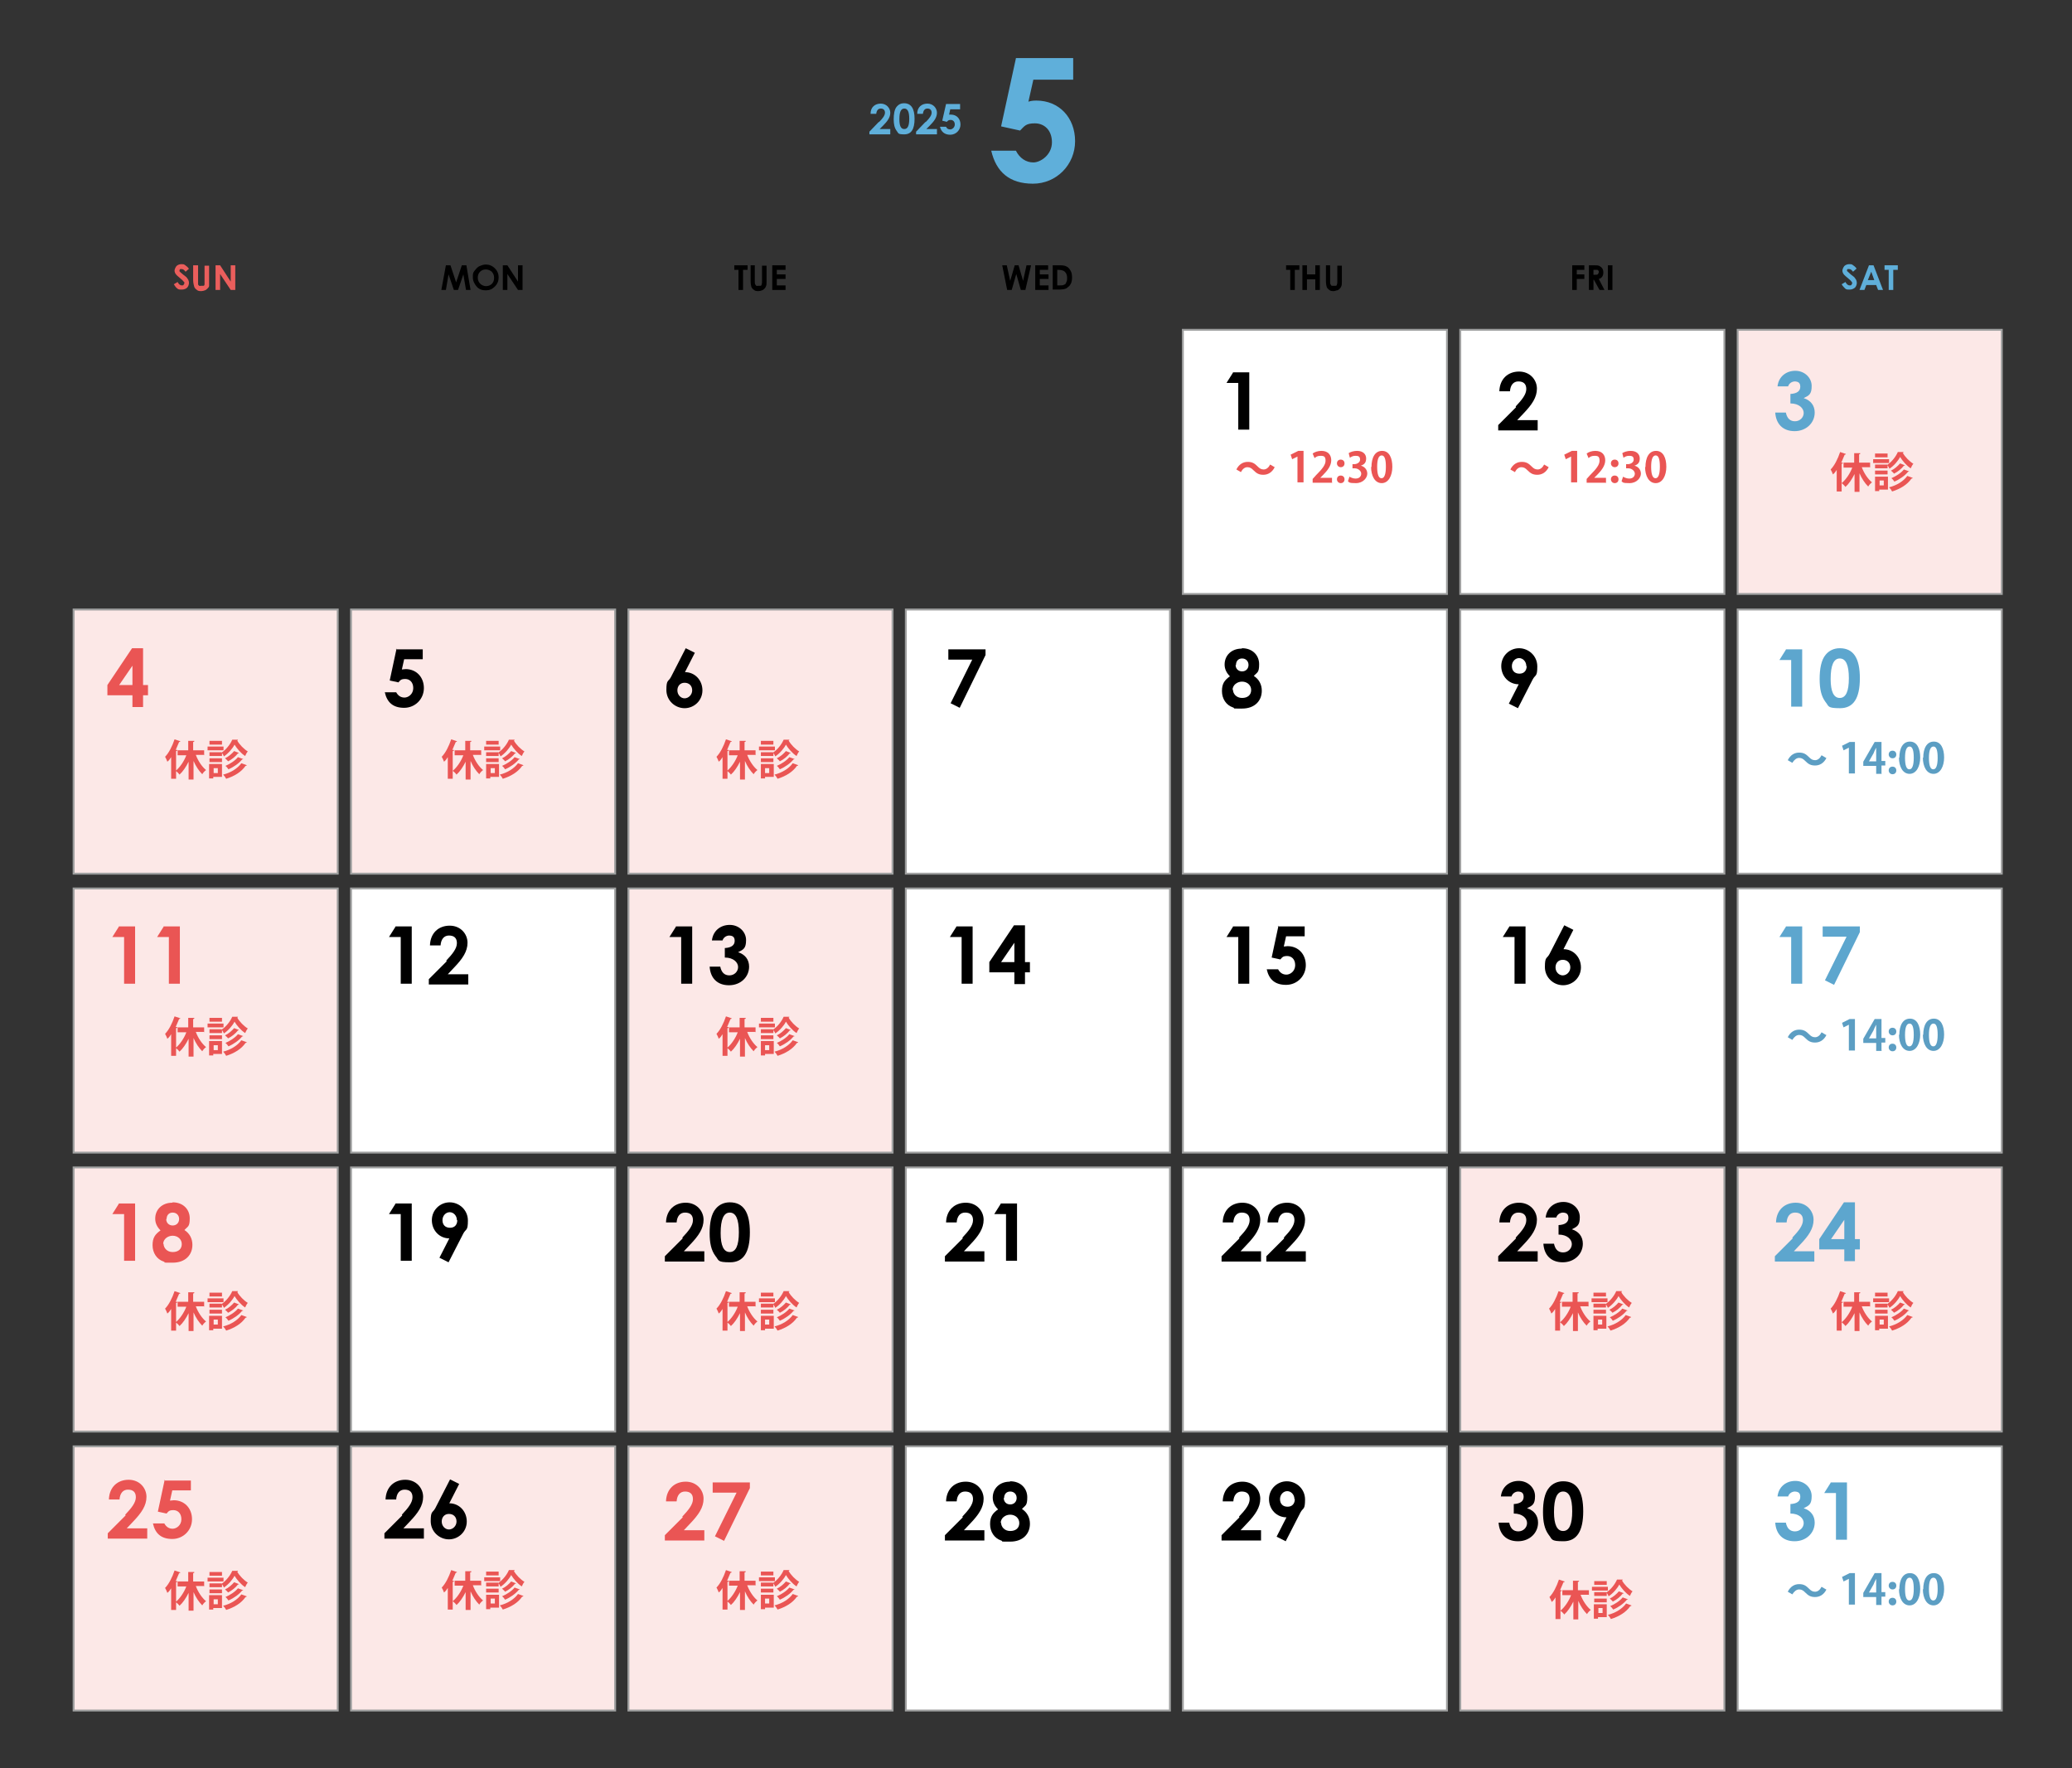 <?xml version="1.0" encoding="UTF-8"?>
<svg id="_レイヤー_1" data-name="レイヤー_1" xmlns="http://www.w3.org/2000/svg" version="1.1" viewBox="0 0 546 465.9">
  <rect x="0" y="0" width="546" height="465.9" fill="#333333" stroke="none"/>
  <!-- Generator: Adobe Illustrator 29.5.0, SVG Export Plug-In . SVG Version: 2.1.0 Build 137)  -->
  <defs>
    <style>
      .st0 {
        fill: none;
      }

      .st1 {
        isolation: isolate;
      }

      .st2 {
        fill: #ea5554;
      }

      .st3 {
        fill: #fce8e7;
      }

      .st3, .st4 {
        stroke: #9fa0a0;
        stroke-miterlimit: 10;
        stroke-width: .5px;
      }

      .st4 {
        fill: #fff;
      }

      .st5 {
        fill: #5da6ce;
      }

      .st6 {
        fill: #5c9ec3;
      }

      .st7 {
        fill: #5fafda;
      }

      .st8 {
        fill: #ea5e5c;
      }
    </style>
  </defs>
  <rect class="st3" x="19.4" y="160.6" width="69.6" height="69.6"/>
  <rect class="st3" x="92.5" y="160.6" width="69.6" height="69.6"/>
  <rect class="st3" x="165.6" y="160.6" width="69.6" height="69.6"/>
  <rect class="st4" x="238.7" y="160.6" width="69.6" height="69.6"/>
  <rect class="st4" x="311.7" y="160.6" width="69.6" height="69.6"/>
  <rect class="st4" x="384.8" y="160.6" width="69.6" height="69.6"/>
  <rect class="st4" x="457.9" y="160.6" width="69.6" height="69.6"/>
  <rect class="st4" x="311.7" y="86.9" width="69.6" height="69.6"/>
  <rect class="st4" x="384.8" y="86.9" width="69.6" height="69.6"/>
  <rect class="st3" x="457.9" y="86.9" width="69.6" height="69.6"/>
  <rect class="st3" x="19.4" y="234.1" width="69.6" height="69.6"/>
  <rect class="st4" x="92.5" y="234.1" width="69.6" height="69.6"/>
  <rect class="st3" x="165.6" y="234.1" width="69.6" height="69.6"/>
  <rect class="st4" x="238.7" y="234.1" width="69.6" height="69.6"/>
  <rect class="st4" x="311.7" y="234.1" width="69.6" height="69.6"/>
  <rect class="st4" x="384.8" y="234.1" width="69.6" height="69.6"/>
  <rect class="st4" x="457.9" y="234.1" width="69.6" height="69.6"/>
  <rect class="st3" x="19.4" y="307.6" width="69.6" height="69.6"/>
  <rect class="st4" x="92.5" y="307.6" width="69.6" height="69.6"/>
  <rect class="st3" x="165.6" y="307.6" width="69.6" height="69.6"/>
  <rect class="st4" x="238.7" y="307.6" width="69.6" height="69.6"/>
  <rect class="st4" x="311.7" y="307.6" width="69.6" height="69.6"/>
  <rect class="st3" x="384.8" y="307.6" width="69.6" height="69.6"/>
  <rect class="st3" x="457.9" y="307.6" width="69.6" height="69.6"/>
  <rect class="st3" x="19.4" y="381.1" width="69.6" height="69.6"/>
  <rect class="st3" x="92.5" y="381.1" width="69.6" height="69.6"/>
  <g>
    <path class="st8" d="M49.8,70.8l-.9.8c-.3-.4-.6-.7-1-.7s-.3,0-.4,0c0,0-.2.2-.2.3s0,.2,0,.3c0,0,.4.4.9.8s.8.6.9.7c.2.3.4.5.5.7s.2.5.2.8c0,.5-.2,1-.5,1.3s-.8.5-1.4.5-.9,0-1.2-.3c-.3-.2-.6-.6-.9-1.1l1-.6c.3.6.7.9,1.1.9s.4,0,.5-.2.2-.3.2-.4,0-.3-.2-.4c0,0-.3-.4-.7-.7-.7-.6-1.2-1-1.4-1.3s-.3-.6-.3-.9.2-.8.5-1.2c.3-.3.8-.5,1.3-.5s.6,0,.9.2.7.5,1,.9Z"/>
    <path class="st8" d="M51,69.9h1.2v4.2c0,.4,0,.6,0,.8s.2.3.3.4.3,0,.5,0,.4,0,.6,0c.2,0,.3-.2.3-.4,0-.2,0-.4,0-.9v-4h1.2v3.9c0,.7,0,1.1,0,1.4s-.2.5-.4.7-.4.4-.7.5-.6.2-.9.2c-.5,0-.9,0-1.2-.3-.3-.2-.6-.5-.7-.8s-.3-1.1-.3-1.8v-3.9Z"/>
    <path class="st8" d="M56.9,69.9h1.1l2.8,4.3v-4.3h1.2v6.5h-1.2l-2.8-4.2v4.2h-1.2v-6.5h.1Z"/>
  </g>
  <g>
    <path d="M117.5,69.9h1.2l1.5,4.5,1.5-4.5h1.2l1.1,6.5h-1.2l-.7-4.1-1.4,4.1h-1.1l-1.4-4.1-.7,4.1h-1.2l1.2-6.5Z"/>
    <path d="M128,69.7c.9,0,1.7.3,2.4,1s1,1.5,1,2.4-.3,1.7-1,2.4-1.4,1-2.4,1-1.8-.3-2.4-1-1-1.5-1-2.4,0-1.2.4-1.7.7-.9,1.2-1.2c.7-.3,1.2-.5,1.8-.5ZM128,71c-.6,0-1.1.2-1.5.6s-.6.9-.6,1.6.3,1.3.8,1.7c.4.3.9.5,1.4.5s1.1-.2,1.5-.6.6-.9.6-1.6-.2-1.1-.6-1.6c-.5-.4-1-.6-1.6-.6Z"/>
    <path d="M132.5,69.9h1.2l2.8,4.3v-4.3h1.2v6.5h-1.2l-2.8-4.2v4.2h-1.2v-6.5Z"/>
  </g>
  <g>
    <path d="M193.4,69.9h3.6v1.2h-1.2v5.3h-1.2v-5.3h-1.1v-1.2h-.1Z"/>
    <path d="M197.7,69.9h1.2v4.2c0,.4,0,.6.1.8s.2.3.3.4.3,0,.5,0,.4,0,.6,0c.2,0,.3-.2.3-.4.1-.2.1-.4.1-.9v-4h1.2v3.9c0,.7,0,1.1-.1,1.4s-.2.5-.4.7-.4.4-.7.5-.6.2-.9.2c-.5,0-.9,0-1.2-.3-.3-.2-.6-.5-.7-.8s-.2-.9-.2-1.6v-4.1h-.1Z"/>
    <path d="M203.5,69.9h3.5v1.2h-2.3v1.2h2.3v1.2h-2.3v1.7h2.3v1.2h-3.5v-6.5Z"/>
  </g>
  <g>
    <path d="M264.1,69.9h1.2l.9,4.1,1.2-4.1h1l1.2,4.1.9-4.1h1.2l-1.5,6.5h-1.2l-1.2-4.2-1.2,4.2h-1.2l-1.3-6.5Z"/>
    <path d="M272.7,69.9h3.5v1.2h-2.2v1.2h2.3v1.2h-2.3v1.7h2.3v1.2h-3.5v-6.5h0Z"/>
    <path d="M277.4,69.9h1.5c.9,0,1.6,0,2.1.3.5.2.8.6,1.1,1.1.3.5.4,1.1.4,1.8s-.1,1-.2,1.4c-.2.4-.4.8-.7,1-.3.3-.6.5-.9.6s-.9.2-1.8.2h-1.5v-6.4ZM278.6,71.1v4.1h.6c.6,0,1,0,1.2-.2.3,0,.5-.3.6-.7.2-.3.2-.7.2-1.1,0-.7-.2-1.2-.6-1.6-.3-.3-.9-.5-1.7-.5,0,0-.3,0-.3,0Z"/>
  </g>
  <g>
    <path d="M338.8,69.9h3.6v1.2h-1.2v5.3h-1.2v-5.3h-1.1v-1.2h0Z"/>
    <path d="M343.2,69.9h1.2v2.4h2.2v-2.4h1.2v6.5h-1.2v-2.8h-2.2v2.8h-1.2v-6.5Z"/>
    <path d="M349.3,69.9h1.2v4.2c0,.4,0,.6.1.8s.2.3.3.4c.1,0,.3,0,.5,0s.4,0,.6,0,.3-.2.3-.4c.1-.2.1-.4.1-.9v-4h1.2v3.9c0,.7,0,1.1-.1,1.4s-.2.5-.4.7c-.2.2-.4.4-.7.5-.3,0-.6.2-.9.2-.5,0-.9,0-1.2-.3-.3-.2-.6-.5-.7-.8s-.2-.9-.2-1.6v-4.1h0Z"/>
  </g>
  <g>
    <path d="M414.3,69.9h3.2v1.2h-2v1.2h2v1.2h-2v2.9h-1.2v-6.5Z"/>
    <path d="M418.7,69.9h1.3c.7,0,1.2,0,1.5.2s.5.3.7.6c.2.3.3.6.3,1.1s-.1.8-.3,1.1c-.2.3-.5.5-.9.6l1.5,2.9h-1.3l-1.5-2.7h-.1v2.7h-1.2v-6.5ZM419.9,72.4h.4c.4,0,.7,0,.8-.2s.2-.3.2-.5,0-.3-.1-.4-.2-.2-.3-.2-.3,0-.7,0h-.3v1.4Z"/>
    <path d="M423.7,69.9h1.2v6.5h-1.2v-6.5Z"/>
  </g>
  <g>
    <path class="st7" d="M489.2,70.8l-.9.8c-.3-.4-.6-.7-1-.7s-.3,0-.4,0-.2.2-.2.3,0,.2.1.3c.1,0,.4.4.9.8s.8.6.9.7c.2.3.4.5.5.7s.2.5.2.8c0,.5-.2,1-.5,1.3-.4.3-.8.5-1.4.5s-.9,0-1.2-.3-.6-.6-.9-1.1l1-.6c.3.6.7.9,1.1.9s.4,0,.5-.2.2-.3.2-.4-.1-.3-.2-.4-.3-.4-.7-.7c-.7-.6-1.2-1-1.4-1.3-.2-.3-.3-.6-.3-.9s.2-.8.5-1.2c.3-.3.8-.5,1.3-.5s.6,0,.9.2.7.5,1,.9Z"/>
    <path class="st7" d="M492.5,69.9h1.2l2.5,6.5h-1.3l-.5-1.3h-2.6l-.5,1.3h-1.3l2.5-6.5ZM493.1,71.6l-.9,2.2h1.7l-.8-2.2Z"/>
    <path class="st7" d="M496.5,69.9h3.6v1.2h-1.2v5.3h-1.2v-5.3h-1.1v-1.2h0Z"/>
  </g>
  <g class="st1">
    <g class="st1">
      <path class="st2" d="M34.8,170.8h2.9v9.7h1.3v2.7h-1.3v3.1h-2.8v-3.1h-6.6v-2.7l6.5-9.7ZM34.9,180.5v-5.1l-3.5,5.1h3.5Z"/>
    </g>
    <g class="st1">
      <path class="st2" d="M31.3,244.1h4.3v15.1h-2.9v-12.3h-3.1l1.7-2.7Z"/>
      <path class="st2" d="M43.1,244.1h4.3v15.1h-2.9v-12.3h-3.1l1.7-2.7Z"/>
    </g>
    <g>
      <path class="st2" d="M31.3,317.1h4.3v15.1h-2.9v-12.3h-3.1l1.7-2.7Z"/>
      <path class="st2" d="M45.5,316.8c2.8,0,4.5,1.9,4.5,4.2s-.5,2.1-1.4,3.1c1.4.9,2.1,2.3,2.1,3.9,0,2.6-1.8,4.7-5.2,4.7s-1.5,0-2.4-.3c-1.8-.6-2.9-2.3-2.9-4.3s.7-2.9,2.1-3.9c-.9-.9-1.4-1.9-1.4-3.1,0-2.4,1.8-4.2,4.5-4.2ZM43.1,327.7c0,1.1.9,2.2,2.4,2.2s2.4-.8,2.4-2.1-1.1-2.2-2.4-2.2-2.5.9-2.5,2.2ZM43.8,321.2c0,1,.7,1.7,1.7,1.7s1.7-.7,1.7-1.7-.7-1.7-1.7-1.7-1.6.7-1.6,1.7Z"/>
      <path class="st2" d="M33,399.1c1.7-1.8,2.8-3.2,2.8-4.6s-.8-2-2.1-2-2.1,1-2.2,2.6h-2.8c.1-3.3,2.3-5.2,5.2-5.2s4.7,2.2,4.7,4.5-1.3,4.2-3.5,6.5l-1.7,1.8h5.4v2.7h-10.4v-1.4l4.7-4.7Z"/>
      <path class="st2" d="M43.2,390.1h7.1v2.6h-4.9l-.6,2.7c.3,0,.6-.1,1-.1,2.8,0,4.8,2.1,4.8,5s-2.3,5.2-5.2,5.2-4.5-1.4-5.1-4.1h3c.5.9,1.2,1.4,2.2,1.4s2.3-.9,2.3-2.5-1-2.4-2.1-2.4-1.3.3-1.8.9l-2.3-.5,1.8-8.4Z"/>
    </g>
  </g>
  <g class="st1">
    <path d="M104.3,171.1h7.1v2.6h-4.9l-.6,2.7c.3,0,.6-.1,1-.1,2.8,0,4.8,2.1,4.8,5s-2.3,5.2-5.2,5.2-4.5-1.4-5.1-4.1h3c.5.9,1.2,1.4,2.2,1.4s2.3-.9,2.3-2.5-1-2.4-2.1-2.4-1.3.3-1.8.9l-2.3-.5,1.8-8.4Z"/>
    <g>
      <path d="M104.2,244.1h4.3v15.1h-2.9v-12.3h-3.1l1.7-2.7Z"/>
      <path d="M117.6,253.1c1.7-1.8,2.8-3.2,2.8-4.6s-.8-2-2.1-2-2.1,1-2.2,2.6h-2.8c.1-3.3,2.3-5.2,5.2-5.2s4.7,2.2,4.7,4.5-1.3,4.2-3.5,6.5l-1.7,1.8h5.4v2.7h-10.4v-1.4l4.7-4.7Z"/>
    </g>
    <g>
      <path d="M104.2,317.1h4.3v15.1h-2.9v-12.3h-3.1l1.7-2.7Z"/>
      <path d="M118.2,332.6l-2.4-1.2,2.6-5.1c-2.6,0-4.6-2.1-4.6-4.8s2.2-4.7,4.7-4.7,4.8,2,4.8,4.8-.5,2.1-1.2,3.4l-3.9,7.6ZM120.4,321.5c0-1.2-.9-2.1-1.9-2.1s-1.9.9-1.9,2.1.7,2,2,2,1.9-.9,1.9-2Z"/>
      <path d="M105.9,399.1c1.7-1.8,2.8-3.2,2.8-4.6s-.8-2-2.1-2-2.1,1-2.2,2.6h-2.8c.1-3.3,2.3-5.2,5.2-5.2s4.7,2.2,4.7,4.5-1.3,4.2-3.5,6.5l-1.7,1.8h5.4v2.7h-10.4v-1.4l4.7-4.7Z"/>
      <path d="M118.6,389.8l2.4,1.2-2.6,5.1c2.6,0,4.6,2.1,4.6,4.8s-2.2,4.7-4.7,4.7-4.8-2-4.8-4.8.5-2.1,1.2-3.4l3.9-7.6ZM116.4,400.9c0,1.2.9,2.1,1.9,2.1s2-.9,2-2.1-.8-2-2-2-1.9.9-1.9,2Z"/>
    </g>
  </g>
  <g class="st1">
    <path d="M180.7,170.8l2.4,1.2-2.6,5.1c2.6,0,4.6,2.1,4.6,4.8s-2.2,4.7-4.7,4.7-4.8-2-4.8-4.8.5-2.1,1.2-3.4l3.9-7.6ZM178.5,181.9c0,1.2.9,2.1,1.9,2.1s2-.9,2-2.1-.8-2-2-2-1.9.9-1.9,2Z"/>
    <g class="st1">
      <path d="M178.1,244.1h4.3v15.1h-2.9v-12.3h-3.1l1.7-2.7Z"/>
      <path d="M192.2,246.5c-.9,0-1.6.6-1.8,1.3h-2.8c.3-2.6,2.3-4.1,4.7-4.1s4.3,1.8,4.3,4-.7,2.5-2.1,3.2c1.9.6,2.9,2,2.9,3.8,0,2.7-2.2,4.9-5.3,4.9s-4.9-1.9-5.1-4.9h2.8c.3,1.5,1.1,2.3,2.4,2.3s2.3-1,2.3-2.2-1.2-2.5-3.5-2.5v-2.5c1.8-.1,2.6-.8,2.6-1.9s-.6-1.4-1.6-1.4Z"/>
    </g>
    <g class="st1">
      <path d="M179.8,326.1c1.7-1.8,2.8-3.2,2.8-4.6s-.8-2-2.1-2-2.1,1-2.2,2.6h-2.8c.1-3.3,2.3-5.2,5.2-5.2s4.7,2.2,4.7,4.5-1.3,4.2-3.5,6.5l-1.7,1.8h5.4v2.7h-10.4v-1.4l4.7-4.7Z"/>
      <path d="M197.6,324.7c0,5.3-1.7,7.9-5.2,7.9s-2.9-.5-3.9-1.7c-1.1-1.5-1.5-3.4-1.5-6s.4-5,1.6-6.4c.9-1.1,2.2-1.7,3.7-1.7,3.6,0,5.3,2.6,5.3,7.9ZM189.9,324.9c0,3.3.8,5,2.4,5s2.4-1.7,2.4-5.2-.8-5.2-2.4-5.2-2.4,1.8-2.4,5.4Z"/>
    </g>
  </g>
  <g class="st1">
    <g class="st1">
      <path d="M249.8,171.1h9.9v1.5l-6.8,13.9-2.4-1.2,5.7-11.5h-6.3v-2.7Z"/>
    </g>
    <g class="st1">
      <path d="M252,244.1h4.3v15.1h-2.9v-12.3h-3.1l1.7-2.7Z"/>
      <path d="M267.2,243.8h2.9v9.7h1.3v2.7h-1.3v3.1h-2.8v-3.1h-6.6v-2.7l6.5-9.7ZM267.3,253.5v-5.1l-3.5,5.1h3.5Z"/>
      <path d="M253.6,326.1c1.7-1.8,2.8-3.2,2.8-4.6s-.8-2-2.1-2-2.1,1-2.2,2.6h-2.8c.1-3.3,2.3-5.2,5.2-5.2s4.7,2.2,4.7,4.5-1.3,4.2-3.5,6.5l-1.7,1.8h5.4v2.7h-10.4v-1.4l4.7-4.7Z"/>
      <path d="M263.7,317.1h4.3v15.1h-2.9v-12.3h-3.1l1.7-2.7Z"/>
    </g>
  </g>
  <g>
    <g class="st1">
      <path d="M324.9,98.1h4.3v15.1h-2.9v-12.3h-3.1l1.7-2.7Z"/>
    </g>
    <g class="st1">
      <path d="M327.3,170.8c2.8,0,4.5,1.9,4.5,4.2s-.5,2.1-1.4,3.1c1.4.9,2.1,2.3,2.1,3.9,0,2.6-1.8,4.7-5.2,4.7s-1.5,0-2.4-.3c-1.8-.6-2.9-2.3-2.9-4.3s.7-2.9,2.1-3.9c-.9-.9-1.4-1.9-1.4-3.1,0-2.4,1.8-4.2,4.5-4.2ZM324.9,181.7c0,1.1.9,2.2,2.4,2.2s2.4-.8,2.4-2.1-1.1-2.2-2.4-2.2-2.5.9-2.5,2.2ZM325.6,175.2c0,1,.7,1.7,1.7,1.7s1.7-.7,1.7-1.7-.7-1.7-1.7-1.7-1.6.7-1.6,1.7Z"/>
    </g>
    <g class="st1">
      <path d="M324.9,244.1h4.3v15.1h-2.9v-12.3h-3.1l1.7-2.7Z"/>
      <path d="M336.7,244.1h7.1v2.6h-4.9l-.6,2.7c.3,0,.6-.1,1-.1,2.8,0,4.8,2.1,4.8,5s-2.3,5.2-5.2,5.2-4.5-1.4-5.1-4.1h3c.5.9,1.2,1.4,2.2,1.4s2.3-.9,2.3-2.5-1-2.4-2.1-2.4-1.3.3-1.8.9l-2.3-.5,1.8-8.4Z"/>
      <path d="M326.5,326.1c1.7-1.8,2.8-3.2,2.8-4.6s-.8-2-2.1-2-2.1,1-2.2,2.6h-2.8c.1-3.3,2.3-5.2,5.2-5.2s4.7,2.2,4.7,4.5-1.3,4.2-3.5,6.5l-1.7,1.8h5.4v2.7h-10.4v-1.4l4.7-4.7Z"/>
      <path d="M338.3,326.1c1.7-1.8,2.8-3.2,2.8-4.6s-.8-2-2.1-2-2.1,1-2.2,2.6h-2.8c.1-3.3,2.3-5.2,5.2-5.2s4.7,2.2,4.7,4.5-1.3,4.2-3.5,6.5l-1.7,1.8h5.4v2.7h-10.4v-1.4l4.7-4.7Z"/>
    </g>
  </g>
  <g class="st1">
    <g class="st1">
      <path d="M399.4,107.1c1.7-1.8,2.8-3.2,2.8-4.6s-.8-2-2.1-2-2.1,1-2.2,2.6h-2.8c.1-3.3,2.3-5.2,5.2-5.2s4.7,2.2,4.7,4.5-1.3,4.2-3.5,6.5l-1.7,1.8h5.4v2.7h-10.4v-1.4l4.7-4.7Z"/>
    </g>
    <g class="st1">
      <path d="M400,186.6l-2.4-1.2,2.6-5.1c-2.6,0-4.6-2.1-4.6-4.8s2.2-4.7,4.7-4.7,4.8,2,4.8,4.8-.5,2.1-1.2,3.4l-3.9,7.6ZM402.2,175.5c0-1.2-.9-2.1-1.9-2.1s-1.9.9-1.9,2.1.7,2,2,2,1.9-.9,1.9-2Z"/>
    </g>
    <g>
      <path d="M397.7,244.1h4.3v15.1h-2.9v-12.3h-3.1l1.7-2.7Z"/>
      <path d="M412.2,243.8l2.4,1.2-2.6,5.1c2.6,0,4.6,2.1,4.6,4.8s-2.2,4.7-4.7,4.7-4.8-2-4.8-4.8.5-2.1,1.2-3.4l3.9-7.6ZM409.9,254.9c0,1.2.9,2.1,1.9,2.1s2-.9,2-2.1-.8-2-2-2-1.9.9-1.9,2Z"/>
      <path d="M399.4,326.1c1.7-1.8,2.8-3.2,2.8-4.6s-.8-2-2.1-2-2.1,1-2.2,2.6h-2.8c.1-3.3,2.3-5.2,5.2-5.2s4.7,2.2,4.7,4.5-1.3,4.2-3.5,6.5l-1.7,1.8h5.4v2.7h-10.4v-1.4l4.7-4.7Z"/>
      <path d="M411.9,319.5c-.9,0-1.6.6-1.8,1.3h-2.8c.3-2.6,2.3-4.1,4.7-4.1s4.3,1.8,4.3,4-.7,2.5-2.1,3.2c1.9.6,2.9,2,2.9,3.8,0,2.7-2.2,4.9-5.3,4.9s-4.9-1.9-5.1-4.9h2.8c.3,1.5,1.1,2.3,2.4,2.3s2.3-1,2.3-2.2-1.2-2.5-3.5-2.5v-2.5c1.8-.1,2.6-.8,2.6-1.9s-.6-1.4-1.6-1.4Z"/>
    </g>
  </g>
  <g class="st1">
    <path class="st5" d="M473,100.5c-.9,0-1.6.6-1.8,1.3h-2.8c.3-2.6,2.3-4.1,4.7-4.1s4.3,1.8,4.3,4-.7,2.5-2.1,3.2c1.9.6,2.9,2,2.9,3.8,0,2.7-2.2,4.9-5.3,4.9s-4.9-1.9-5.1-4.9h2.8c.3,1.5,1.1,2.3,2.4,2.3s2.3-1,2.3-2.2-1.2-2.5-3.5-2.5v-2.5c1.8-.1,2.6-.8,2.6-1.9s-.6-1.4-1.6-1.4Z"/>
    <g class="st1">
      <path class="st5" d="M470.6,171.1h4.3v15.1h-2.9v-12.3h-3.1l1.7-2.7Z"/>
      <path class="st5" d="M490.1,178.7c0,5.3-1.7,7.9-5.2,7.9s-2.9-.5-3.9-1.7c-1.1-1.5-1.5-3.4-1.5-6s.4-5,1.6-6.4c.9-1.1,2.2-1.7,3.7-1.7,3.6,0,5.3,2.6,5.3,7.9ZM482.4,178.9c0,3.3.8,5,2.4,5s2.4-1.7,2.4-5.2-.8-5.2-2.4-5.2-2.4,1.8-2.4,5.4Z"/>
    </g>
    <g class="st1">
      <path class="st5" d="M470.6,244.1h4.3v15.1h-2.9v-12.3h-3.1l1.7-2.7Z"/>
      <path class="st5" d="M480.2,244.1h9.9v1.5l-6.8,13.9-2.4-1.2,5.7-11.5h-6.3v-2.7Z"/>
    </g>
    <g class="st1">
      <path class="st5" d="M472.3,326.1c1.7-1.8,2.8-3.2,2.8-4.6s-.8-2-2.1-2-2.1,1-2.2,2.6h-2.8c.1-3.3,2.3-5.2,5.2-5.2s4.7,2.2,4.7,4.5-1.3,4.2-3.5,6.5l-1.7,1.8h5.4v2.7h-10.4v-1.4l4.7-4.7Z"/>
      <path class="st5" d="M485.9,316.8h2.9v9.7h1.3v2.7h-1.3v3.1h-2.8v-3.1h-6.6v-2.7l6.5-9.7ZM486,326.5v-5.1l-3.5,5.1h3.5Z"/>
    </g>
  </g>
  <g class="st1">
    <path class="st7" d="M267.7,15.3h15.1v5.7h-10.5l-1.3,5.8c.5-.2,1.2-.3,2.1-.3,6,0,10.2,4.5,10.2,10.7s-4.9,11.2-11.1,11.2-9.7-3.1-11-8.7h6.5c1,2,2.7,3.1,4.6,3.1s4.9-2,4.9-5.3-2.1-5-4.5-5-2.7.7-3.9,1.9l-5-1.1,3.9-17.9Z"/>
  </g>
  <g class="st1">
    <path class="st7" d="M231.7,32.1c.9-.9,1.5-1.7,1.5-2.4s-.4-1.1-1.1-1.1-1.1.5-1.2,1.4h-1.5c0-1.8,1.2-2.7,2.7-2.7s2.5,1.2,2.5,2.4-.7,2.2-1.9,3.4l-.9.9h2.8v1.4h-5.5v-.7l2.4-2.5Z"/>
    <path class="st7" d="M241,31.3c0,2.8-.9,4.1-2.7,4.1s-1.5-.3-2-.9c-.6-.8-.8-1.8-.8-3.1s.2-2.6.8-3.3c.5-.6,1.1-.9,1.9-.9,1.9,0,2.8,1.4,2.8,4.1ZM237,31.4c0,1.8.4,2.6,1.3,2.6s1.3-.9,1.3-2.7-.4-2.7-1.3-2.7-1.3.9-1.3,2.8Z"/>
    <path class="st7" d="M244,32.1c.9-.9,1.5-1.7,1.5-2.4s-.4-1.1-1.1-1.1-1.1.5-1.2,1.4h-1.5c0-1.8,1.2-2.7,2.7-2.7s2.5,1.2,2.5,2.4-.7,2.2-1.9,3.4l-.9.9h2.8v1.4h-5.5v-.7l2.4-2.5Z"/>
    <path class="st7" d="M249.3,27.4h3.7v1.4h-2.6l-.3,1.4c.1,0,.3,0,.5,0,1.5,0,2.5,1.1,2.5,2.6s-1.2,2.7-2.7,2.7-2.4-.8-2.7-2.1h1.6c.2.5.6.7,1.1.7s1.2-.5,1.2-1.3-.5-1.2-1.1-1.2-.7.2-1,.5l-1.2-.3,1-4.4Z"/>
  </g>
  <g class="st1">
    <g class="st1">
      <path class="st2" d="M47.5,195.4c0,0-.1.1-.3.1-.3.7-.6,1.4-.9,2.1h.4c0,.2,0,.3-.3.3v7.3h-1.3v-5.7c-.3.5-.6.9-1,1.2-.1-.3-.4-1-.6-1.3,1-1,1.9-2.8,2.5-4.6l1.5.5ZM53.9,198.9h-2.3c.6,1.6,1.6,3.1,2.7,4-.3.2-.8.7-1,1.1-.9-.9-1.7-2.1-2.3-3.5v4.9h-1.3v-4.7c-.7,1.4-1.5,2.6-2.4,3.4-.2-.3-.7-.8-1-1,1.1-.9,2.2-2.5,2.8-4.1h-2.3v-1.3h2.8v-2.5h1.6c0,.2,0,.3-.3.3v2.2h2.9v1.3Z"/>
      <path class="st2" d="M58.9,196.7v1h-4.2v-1h4.2ZM58.5,201.3v3.4h-2.3v.4h-1.1v-3.8h3.4ZM58.4,198.3h0c1.2-.8,2.3-2.2,2.8-3.4h1.5c0,.2,0,.2-.2.2.6,1.1,1.8,2.3,2.8,2.9-.3.3-.5.8-.7,1.2-1.1-.7-2.2-2-2.8-3-.5,1-1.6,2.3-2.8,3.1-.1-.3-.3-.6-.5-.9v.8h-3.3v-1h3.2ZM55.2,200.8v-1h3.3v1h-3.3ZM58.5,195.2v1h-3.3v-1h3.3ZM57.4,202.4h-1.1v1.3h1.1v-1.3ZM65,201.7c0,0-.1.1-.3.1-1.1,1.6-2.9,2.7-5.1,3.4-.2-.4-.5-.8-.8-1.1,2-.5,3.8-1.6,4.8-3l1.4.5ZM63,198.4c0,0-.1.1-.3.1-.6.8-1.6,1.6-2.6,2.1-.2-.3-.6-.6-.8-.8.9-.4,1.8-1.2,2.4-1.9l1.3.5ZM64.1,200c0,0-.1.1-.3.1-.8,1-2.2,2-3.6,2.6-.2-.3-.5-.7-.8-.9,1.2-.5,2.6-1.4,3.3-2.3l1.4.5Z"/>
    </g>
    <g class="st1">
      <path class="st2" d="M120.4,195.4c0,0-.1.1-.3.1-.3.7-.6,1.4-.9,2.1h.4c0,.2,0,.3-.3.3v7.3h-1.3v-5.7c-.3.5-.6.9-1,1.2-.1-.3-.4-1-.6-1.3,1-1,1.9-2.8,2.5-4.6l1.5.5ZM126.9,198.9h-2.3c.6,1.6,1.6,3.1,2.7,4-.3.2-.8.7-1,1.1-.9-.9-1.7-2.1-2.3-3.5v4.9h-1.3v-4.7c-.7,1.4-1.5,2.6-2.4,3.4-.2-.3-.7-.8-1-1,1.1-.9,2.2-2.5,2.8-4.1h-2.3v-1.3h2.8v-2.5h1.6c0,.2,0,.3-.3.3v2.2h2.9v1.3Z"/>
      <path class="st2" d="M131.8,196.7v1h-4.2v-1h4.2ZM131.5,201.3v3.4h-2.3v.4h-1.1v-3.8h3.4ZM131.3,198.3h0c1.2-.8,2.3-2.2,2.8-3.4h1.5c0,.2,0,.2-.2.2.6,1.1,1.8,2.3,2.8,2.9-.3.3-.5.8-.7,1.2-1.1-.7-2.2-2-2.8-3-.5,1-1.6,2.3-2.8,3.1-.1-.3-.3-.6-.5-.9v.8h-3.3v-1h3.2ZM128.1,200.8v-1h3.3v1h-3.3ZM131.4,195.2v1h-3.3v-1h3.3ZM130.4,202.4h-1.1v1.3h1.1v-1.3ZM137.9,201.7c0,0-.1.1-.3.1-1.1,1.6-2.9,2.7-5.1,3.4-.2-.4-.5-.8-.8-1.1,2-.5,3.8-1.6,4.8-3l1.4.5ZM136,198.4c0,0-.1.1-.3.1-.6.8-1.6,1.6-2.6,2.1-.2-.3-.6-.6-.8-.8.9-.4,1.8-1.2,2.4-1.9l1.3.5ZM137,200c0,0-.1.1-.3.1-.8,1-2.2,2-3.6,2.6-.2-.3-.5-.7-.8-.9,1.2-.5,2.6-1.4,3.3-2.3l1.4.5Z"/>
    </g>
    <g class="st1">
      <path class="st2" d="M47.5,268.4c0,0-.1.1-.3.1-.3.7-.6,1.4-.9,2.1h.4c0,.2,0,.3-.3.3v7.3h-1.3v-5.7c-.3.5-.6.9-1,1.2-.1-.3-.4-1-.6-1.3,1-1,1.9-2.8,2.5-4.6l1.5.5ZM53.9,271.9h-2.3c.6,1.6,1.6,3.1,2.7,4-.3.2-.8.7-1,1.1-.9-.9-1.7-2.1-2.3-3.5v4.9h-1.3v-4.7c-.7,1.4-1.5,2.6-2.4,3.4-.2-.3-.7-.8-1-1,1.1-.9,2.2-2.5,2.8-4.1h-2.3v-1.3h2.8v-2.5h1.6c0,.2,0,.3-.3.3v2.2h2.9v1.3Z"/>
      <path class="st2" d="M58.9,269.7v1h-4.2v-1h4.2ZM58.5,274.3v3.4h-2.3v.4h-1.1v-3.8h3.4ZM58.4,271.3h0c1.2-.8,2.3-2.2,2.8-3.4h1.5c0,.2,0,.2-.2.2.6,1.1,1.8,2.3,2.8,2.9-.3.3-.5.8-.7,1.2-1.1-.7-2.2-2-2.8-3-.5,1-1.6,2.3-2.8,3.1-.1-.3-.3-.6-.5-.9v.8h-3.3v-1h3.2ZM55.2,273.8v-1h3.3v1h-3.3ZM58.5,268.2v1h-3.3v-1h3.3ZM57.4,275.4h-1.1v1.3h1.1v-1.3ZM65,274.7c0,0-.1.1-.3.1-1.1,1.6-2.9,2.7-5.1,3.4-.2-.4-.5-.8-.8-1.1,2-.5,3.8-1.6,4.8-3l1.4.5ZM63,271.4c0,0-.1.1-.3.1-.6.8-1.6,1.6-2.6,2.1-.2-.3-.6-.6-.8-.8.9-.4,1.8-1.2,2.4-1.9l1.3.5ZM64.1,273c0,0-.1.1-.3.1-.8,1-2.2,2-3.6,2.6-.2-.3-.5-.7-.8-.9,1.2-.5,2.6-1.4,3.3-2.3l1.4.5Z"/>
    </g>
    <g class="st1">
      <path class="st2" d="M47.5,340.8c0,0-.1.1-.3.1-.3.7-.6,1.4-.9,2.1h.4c0,.2,0,.3-.3.3v7.3h-1.3v-5.7c-.3.5-.6.9-1,1.2-.1-.3-.4-1-.6-1.3,1-1,1.9-2.8,2.5-4.6l1.5.5ZM53.9,344.2h-2.3c.6,1.6,1.6,3.1,2.7,4-.3.2-.8.7-1,1.1-.9-.9-1.7-2.1-2.3-3.5v4.9h-1.3v-4.7c-.7,1.4-1.5,2.6-2.4,3.4-.2-.3-.7-.8-1-1,1.1-.9,2.2-2.5,2.8-4.1h-2.3v-1.3h2.8v-2.5h1.6c0,.2,0,.3-.3.3v2.2h2.9v1.3Z"/>
      <path class="st2" d="M58.9,342.1v1h-4.2v-1h4.2ZM58.5,346.7v3.4h-2.3v.4h-1.1v-3.8h3.4ZM58.4,343.6h0c1.2-.8,2.3-2.2,2.8-3.4h1.5c0,.2,0,.2-.2.2.6,1.1,1.8,2.3,2.8,2.9-.3.3-.5.8-.7,1.2-1.1-.7-2.2-2-2.8-3-.5,1-1.6,2.3-2.8,3.1-.1-.3-.3-.6-.5-.9v.8h-3.3v-1h3.2ZM55.2,346.1v-1h3.3v1h-3.3ZM58.5,340.6v1h-3.3v-1h3.3ZM57.4,347.7h-1.1v1.3h1.1v-1.3ZM65,347.1c0,0-.1.1-.3.1-1.1,1.6-2.9,2.7-5.1,3.4-.2-.4-.5-.8-.8-1.1,2-.5,3.8-1.6,4.8-3l1.4.5ZM63,343.7c0,0-.1.1-.3.1-.6.8-1.6,1.6-2.6,2.1-.2-.3-.6-.6-.8-.8.9-.4,1.8-1.2,2.4-1.9l1.3.5ZM64.1,345.3c0,0-.1.1-.3.1-.8,1-2.2,2-3.6,2.6-.2-.3-.5-.7-.8-.9,1.2-.5,2.6-1.4,3.3-2.3l1.4.5Z"/>
    </g>
    <g class="st1">
      <path class="st2" d="M192.8,195.4c0,0-.1.1-.3.1-.3.7-.6,1.4-.9,2.1h.4c0,.2,0,.3-.3.3v7.3h-1.3v-5.7c-.3.5-.6.9-1,1.2-.1-.3-.4-1-.6-1.3,1-1,1.9-2.8,2.5-4.6l1.5.5ZM199.2,198.9h-2.3c.6,1.6,1.6,3.1,2.7,4-.3.2-.8.7-1,1.1-.9-.9-1.7-2.1-2.3-3.5v4.9h-1.3v-4.7c-.7,1.4-1.5,2.6-2.4,3.4-.2-.3-.7-.8-1-1,1.1-.9,2.2-2.5,2.8-4.1h-2.3v-1.3h2.8v-2.5h1.6c0,.2,0,.3-.3.3v2.2h2.9v1.3Z"/>
      <path class="st2" d="M204.2,196.7v1h-4.2v-1h4.2ZM203.9,201.3v3.4h-2.3v.4h-1.1v-3.8h3.4ZM203.7,198.3h0c1.2-.8,2.3-2.2,2.8-3.4h1.5c0,.2,0,.2-.2.2.6,1.1,1.8,2.3,2.8,2.9-.3.3-.5.8-.7,1.2-1.1-.7-2.2-2-2.8-3-.5,1-1.6,2.3-2.8,3.1-.1-.3-.3-.6-.5-.9v.8h-3.3v-1h3.2ZM200.5,200.8v-1h3.3v1h-3.3ZM203.8,195.2v1h-3.3v-1h3.3ZM202.7,202.4h-1.1v1.3h1.1v-1.3ZM210.3,201.7c0,0-.1.1-.3.1-1.1,1.6-2.9,2.7-5.1,3.4-.2-.4-.5-.8-.8-1.1,2-.5,3.8-1.6,4.8-3l1.4.5ZM208.4,198.4c0,0-.1.1-.3.1-.6.8-1.6,1.6-2.6,2.1-.2-.3-.6-.6-.8-.8.9-.4,1.8-1.2,2.4-1.9l1.3.5ZM209.4,200c0,0-.1.1-.3.1-.8,1-2.2,2-3.6,2.6-.2-.3-.5-.7-.8-.9,1.2-.5,2.6-1.4,3.3-2.3l1.4.5Z"/>
    </g>
    <g class="st1">
      <path class="st2" d="M192.8,268.4c0,0-.1.1-.3.1-.3.7-.6,1.4-.9,2.1h.4c0,.2,0,.3-.3.3v7.3h-1.3v-5.7c-.3.5-.6.9-1,1.2-.1-.3-.4-1-.6-1.3,1-1,1.9-2.8,2.5-4.6l1.5.5ZM199.2,271.9h-2.3c.6,1.6,1.6,3.1,2.7,4-.3.2-.8.7-1,1.1-.9-.9-1.7-2.1-2.3-3.5v4.9h-1.3v-4.7c-.7,1.4-1.5,2.6-2.4,3.4-.2-.3-.7-.8-1-1,1.1-.9,2.2-2.5,2.8-4.1h-2.3v-1.3h2.8v-2.5h1.6c0,.2,0,.3-.3.3v2.2h2.9v1.3Z"/>
      <path class="st2" d="M204.2,269.7v1h-4.2v-1h4.2ZM203.9,274.3v3.4h-2.3v.4h-1.1v-3.8h3.4ZM203.7,271.3h0c1.2-.8,2.3-2.2,2.8-3.4h1.5c0,.2,0,.2-.2.2.6,1.1,1.8,2.3,2.8,2.9-.3.3-.5.8-.7,1.2-1.1-.7-2.2-2-2.8-3-.5,1-1.6,2.3-2.8,3.1-.1-.3-.3-.6-.5-.9v.8h-3.3v-1h3.2ZM200.5,273.8v-1h3.3v1h-3.3ZM203.8,268.2v1h-3.3v-1h3.3ZM202.7,275.4h-1.1v1.3h1.1v-1.3ZM210.3,274.7c0,0-.1.1-.3.1-1.1,1.6-2.9,2.7-5.1,3.4-.2-.4-.5-.8-.8-1.1,2-.5,3.8-1.6,4.8-3l1.4.5ZM208.4,271.4c0,0-.1.1-.3.1-.6.8-1.6,1.6-2.6,2.1-.2-.3-.6-.6-.8-.8.9-.4,1.8-1.2,2.4-1.9l1.3.5ZM209.4,273c0,0-.1.1-.3.1-.8,1-2.2,2-3.6,2.6-.2-.3-.5-.7-.8-.9,1.2-.5,2.6-1.4,3.3-2.3l1.4.5Z"/>
    </g>
    <g class="st1">
      <path class="st2" d="M192.8,340.8c0,0-.1.1-.3.1-.3.7-.6,1.4-.9,2.1h.4c0,.2,0,.3-.3.3v7.3h-1.3v-5.7c-.3.5-.6.9-1,1.2-.1-.3-.4-1-.6-1.3,1-1,1.9-2.8,2.5-4.6l1.5.5ZM199.2,344.2h-2.3c.6,1.6,1.6,3.1,2.7,4-.3.2-.8.7-1,1.1-.9-.9-1.7-2.1-2.3-3.5v4.9h-1.3v-4.7c-.7,1.4-1.5,2.6-2.4,3.4-.2-.3-.7-.8-1-1,1.1-.9,2.2-2.5,2.8-4.1h-2.3v-1.3h2.8v-2.5h1.6c0,.2,0,.3-.3.3v2.2h2.9v1.3Z"/>
      <path class="st2" d="M204.2,342.1v1h-4.2v-1h4.2ZM203.9,346.7v3.4h-2.3v.4h-1.1v-3.8h3.4ZM203.7,343.6h0c1.2-.8,2.3-2.2,2.8-3.4h1.5c0,.2,0,.2-.2.2.6,1.1,1.8,2.3,2.8,2.9-.3.3-.5.8-.7,1.2-1.1-.7-2.2-2-2.8-3-.5,1-1.6,2.3-2.8,3.1-.1-.3-.3-.6-.5-.9v.8h-3.3v-1h3.2ZM200.5,346.1v-1h3.3v1h-3.3ZM203.8,340.6v1h-3.3v-1h3.3ZM202.7,347.7h-1.1v1.3h1.1v-1.3ZM210.3,347.1c0,0-.1.1-.3.1-1.1,1.6-2.9,2.7-5.1,3.4-.2-.4-.5-.8-.8-1.1,2-.5,3.8-1.6,4.8-3l1.4.5ZM208.4,343.7c0,0-.1.1-.3.1-.6.8-1.6,1.6-2.6,2.1-.2-.3-.6-.6-.8-.8.9-.4,1.8-1.2,2.4-1.9l1.3.5ZM209.4,345.3c0,0-.1.1-.3.1-.8,1-2.2,2-3.6,2.6-.2-.3-.5-.7-.8-.9,1.2-.5,2.6-1.4,3.3-2.3l1.4.5Z"/>
    </g>
    <g class="st1">
      <path class="st2" d="M412.2,340.8c0,0-.1.1-.3.1-.3.7-.6,1.4-.9,2.1h.4c0,.2,0,.3-.3.3v7.3h-1.3v-5.7c-.3.5-.6.9-1,1.2-.1-.3-.4-1-.6-1.3,1-1,1.9-2.8,2.5-4.6l1.5.5ZM418.7,344.2h-2.3c.6,1.6,1.6,3.1,2.7,4-.3.2-.8.7-1,1.1-.9-.9-1.7-2.1-2.3-3.5v4.9h-1.3v-4.7c-.7,1.4-1.5,2.6-2.4,3.4-.2-.3-.7-.8-1-1,1.1-.9,2.2-2.5,2.8-4.1h-2.3v-1.3h2.8v-2.5h1.6c0,.2,0,.3-.3.3v2.2h2.9v1.3Z"/>
      <path class="st2" d="M423.6,342.1v1h-4.2v-1h4.2ZM423.3,346.7v3.4h-2.3v.4h-1.1v-3.8h3.4ZM423.1,343.6h0c1.2-.8,2.3-2.2,2.8-3.4h1.5c0,.2,0,.2-.2.2.6,1.1,1.8,2.3,2.8,2.9-.3.3-.5.8-.7,1.2-1.1-.7-2.2-2-2.8-3-.5,1-1.6,2.3-2.8,3.1-.1-.3-.3-.6-.5-.9v.8h-3.3v-1h3.2ZM419.9,346.1v-1h3.3v1h-3.3ZM423.2,340.6v1h-3.3v-1h3.3ZM422.2,347.7h-1.1v1.3h1.1v-1.3ZM429.8,347.1c0,0-.1.1-.3.1-1.1,1.6-2.9,2.7-5.1,3.4-.2-.4-.5-.8-.8-1.1,2-.5,3.8-1.6,4.8-3l1.4.5ZM427.8,343.7c0,0-.1.1-.3.1-.6.8-1.6,1.6-2.6,2.1-.2-.3-.6-.6-.8-.8.9-.4,1.8-1.2,2.4-1.9l1.3.5ZM428.9,345.3c0,0-.1.1-.3.1-.8,1-2.2,2-3.6,2.6-.2-.3-.5-.7-.8-.9,1.2-.5,2.6-1.4,3.3-2.3l1.4.5Z"/>
    </g>
    <g class="st1">
      <path class="st2" d="M486.4,340.8c0,0-.1.1-.3.1-.3.7-.6,1.4-.9,2.1h.4c0,.2,0,.3-.3.3v7.3h-1.3v-5.7c-.3.5-.6.9-1,1.2-.1-.3-.4-1-.6-1.3,1-1,1.9-2.8,2.5-4.6l1.5.5ZM492.9,344.2h-2.3c.6,1.6,1.6,3.1,2.7,4-.3.2-.8.7-1,1.1-.9-.9-1.7-2.1-2.3-3.5v4.9h-1.3v-4.7c-.7,1.4-1.5,2.6-2.4,3.4-.2-.3-.7-.8-1-1,1.1-.9,2.2-2.5,2.8-4.1h-2.3v-1.3h2.8v-2.5h1.6c0,.2,0,.3-.3.3v2.2h2.9v1.3Z"/>
      <path class="st2" d="M497.8,342.1v1h-4.2v-1h4.2ZM497.5,346.7v3.4h-2.3v.4h-1.1v-3.8h3.4ZM497.3,343.6h0c1.2-.8,2.3-2.2,2.8-3.4h1.5c0,.2,0,.2-.2.2.6,1.1,1.8,2.3,2.8,2.9-.3.3-.5.8-.7,1.2-1.1-.7-2.2-2-2.8-3-.5,1-1.6,2.3-2.8,3.1-.1-.3-.3-.6-.5-.9v.8h-3.3v-1h3.2ZM494.1,346.1v-1h3.3v1h-3.3ZM497.4,340.6v1h-3.3v-1h3.3ZM496.4,347.7h-1.1v1.3h1.1v-1.3ZM504,347.1c0,0-.1.1-.3.1-1.1,1.6-2.9,2.7-5.1,3.4-.2-.4-.5-.8-.8-1.1,2-.5,3.8-1.6,4.8-3l1.4.5ZM502,343.7c0,0-.1.1-.3.1-.6.8-1.6,1.6-2.6,2.1-.2-.3-.6-.6-.8-.8.9-.4,1.8-1.2,2.4-1.9l1.3.5ZM503.1,345.3c0,0-.1.1-.3.1-.8,1-2.2,2-3.6,2.6-.2-.3-.5-.7-.8-.9,1.2-.5,2.6-1.4,3.3-2.3l1.4.5Z"/>
    </g>
    <g class="st1">
      <path class="st2" d="M486.4,119.7c0,0-.1.1-.3.1-.3.7-.6,1.4-.9,2.1h.4c0,.2,0,.3-.3.3v7.3h-1.3v-5.7c-.3.5-.6.9-1,1.2-.1-.3-.4-1-.6-1.3,1-1,1.9-2.8,2.5-4.6l1.5.5ZM492.9,123.1h-2.3c.6,1.6,1.6,3.1,2.7,4-.3.2-.8.7-1,1.1-.9-.9-1.7-2.1-2.3-3.5v4.9h-1.3v-4.7c-.7,1.4-1.5,2.6-2.4,3.4-.2-.3-.7-.8-1-1,1.1-.9,2.2-2.5,2.8-4.1h-2.3v-1.3h2.8v-2.5h1.6c0,.2,0,.3-.3.3v2.2h2.9v1.3Z"/>
      <path class="st2" d="M497.8,121v1h-4.2v-1h4.2ZM497.5,125.6v3.4h-2.3v.4h-1.1v-3.8h3.4ZM497.3,122.5h0c1.2-.8,2.3-2.2,2.8-3.4h1.5c0,.2,0,.2-.2.2.6,1.1,1.8,2.3,2.8,2.9-.3.3-.5.8-.7,1.2-1.1-.7-2.2-2-2.8-3-.5,1-1.6,2.3-2.8,3.1-.1-.3-.3-.6-.5-.9v.8h-3.3v-1h3.2ZM494.1,125v-1h3.3v1h-3.3ZM497.4,119.5v1h-3.3v-1h3.3ZM496.4,126.6h-1.1v1.3h1.1v-1.3ZM504,126c0,0-.1.1-.3.1-1.1,1.6-2.9,2.7-5.1,3.4-.2-.4-.5-.8-.8-1.1,2-.5,3.8-1.6,4.8-3l1.4.5ZM502,122.6c0,0-.1.1-.3.1-.6.8-1.6,1.6-2.6,2.1-.2-.3-.6-.6-.8-.8.9-.4,1.8-1.2,2.4-1.9l1.3.5ZM503.1,124.2c0,0-.1.1-.3.1-.8,1-2.2,2-3.6,2.6-.2-.3-.5-.7-.8-.9,1.2-.5,2.6-1.4,3.3-2.3l1.4.5Z"/>
    </g>
    <g class="st1">
      <path class="st2" d="M47.5,414.4c0,0-.1.1-.3.1-.3.7-.6,1.4-.9,2.1h.4c0,.2,0,.3-.3.3v7.3h-1.3v-5.7c-.3.5-.6.9-1,1.2-.1-.3-.4-1-.6-1.3,1-1,1.9-2.8,2.5-4.6l1.5.5ZM53.9,417.9h-2.3c.6,1.6,1.6,3.1,2.7,4-.3.2-.8.7-1,1.1-.9-.9-1.7-2.1-2.3-3.5v4.9h-1.3v-4.7c-.7,1.4-1.5,2.6-2.4,3.4-.2-.3-.7-.8-1-1,1.1-.9,2.2-2.5,2.8-4.1h-2.3v-1.3h2.8v-2.5h1.6c0,.2,0,.3-.3.3v2.2h2.9v1.3Z"/>
      <path class="st2" d="M58.9,415.7v1h-4.2v-1h4.2ZM58.5,420.3v3.4h-2.3v.4h-1.1v-3.8h3.4ZM58.4,417.3h0c1.2-.8,2.3-2.2,2.8-3.4h1.5c0,.2,0,.2-.2.2.6,1.1,1.8,2.3,2.8,2.9-.3.3-.5.8-.7,1.2-1.1-.7-2.2-2-2.8-3-.5,1-1.6,2.3-2.8,3.1-.1-.3-.3-.6-.5-.9v.8h-3.3v-1h3.2ZM55.2,419.8v-1h3.3v1h-3.3ZM58.5,414.2v1h-3.3v-1h3.3ZM57.4,421.4h-1.1v1.3h1.1v-1.3ZM65,420.7c0,0-.1.1-.3.1-1.1,1.6-2.9,2.7-5.1,3.4-.2-.4-.5-.8-.8-1.1,2-.5,3.8-1.6,4.8-3l1.4.5ZM63,417.4c0,0-.1.1-.3.1-.6.8-1.6,1.6-2.6,2.1-.2-.3-.6-.6-.8-.8.9-.4,1.8-1.2,2.4-1.9l1.3.5ZM64.1,419c0,0-.1.1-.3.1-.8,1-2.2,2-3.6,2.6-.2-.3-.5-.7-.8-.9,1.2-.5,2.6-1.4,3.3-2.3l1.4.5Z"/>
    </g>
    <g class="st1">
      <path class="st2" d="M412.2,415.8c0,0-.1.1-.3.1-.3.7-.6,1.4-.9,2.1h.4c0,.2,0,.3-.3.3v7.3h-1.3v-5.7c-.3.5-.6.9-1,1.2-.1-.3-.4-1-.6-1.3,1-1,1.9-2.8,2.5-4.6l1.5.5ZM418.7,419.2h-2.3c.6,1.6,1.6,3.1,2.7,4-.3.2-.8.7-1,1.1-.9-.9-1.7-2.1-2.3-3.5v4.9h-1.3v-4.7c-.7,1.4-1.5,2.6-2.4,3.4-.2-.3-.7-.8-1-1,1.1-.9,2.2-2.5,2.8-4.1h-2.3v-1.3h2.8v-2.5h1.6c0,.2,0,.3-.3.3v2.2h2.9v1.3Z"/>
      <path class="st2" d="M423.6,417.1v1h-4.2v-1h4.2ZM423.3,421.7v3.4h-2.3v.4h-1.1v-3.8h3.4ZM423.1,418.6h0c1.2-.8,2.3-2.2,2.8-3.4h1.5c0,.2,0,.2-.2.2.6,1.1,1.8,2.3,2.8,2.9-.3.3-.5.8-.7,1.2-1.1-.7-2.2-2-2.8-3-.5,1-1.6,2.3-2.8,3.1-.1-.3-.3-.6-.5-.9v.8h-3.3v-1h3.2ZM419.9,421.1v-1h3.3v1h-3.3ZM423.2,415.6v1h-3.3v-1h3.3ZM422.2,422.7h-1.1v1.3h1.1v-1.3ZM429.8,422.1c0,0-.1.1-.3.1-1.1,1.6-2.9,2.7-5.1,3.4-.2-.4-.5-.8-.8-1.1,2-.5,3.8-1.6,4.8-3l1.4.5ZM427.8,418.7c0,0-.1.1-.3.1-.6.8-1.6,1.6-2.6,2.1-.2-.3-.6-.6-.8-.8.9-.4,1.8-1.2,2.4-1.9l1.3.5ZM428.9,420.3c0,0-.1.1-.3.1-.8,1-2.2,2-3.6,2.6-.2-.3-.5-.7-.8-.9,1.2-.5,2.6-1.4,3.3-2.3l1.4.5Z"/>
    </g>
    <g class="st1">
      <path class="st2" d="M486.4,415.8c0,0-.1.1-.3.1-.3.7-.6,1.4-.9,2.1h.4c0,.2,0,.3-.3.3v7.3h-1.3v-5.7c-.3.5-.6.9-1,1.2-.1-.3-.4-1-.6-1.3,1-1,1.9-2.8,2.5-4.6l1.5.5ZM492.9,419.2h-2.3c.6,1.6,1.6,3.1,2.7,4-.3.2-.8.7-1,1.1-.9-.9-1.7-2.1-2.3-3.5v4.9h-1.3v-4.7c-.7,1.4-1.5,2.6-2.4,3.4-.2-.3-.7-.8-1-1,1.1-.9,2.2-2.5,2.8-4.1h-2.3v-1.3h2.8v-2.5h1.6c0,.2,0,.3-.3.3v2.2h2.9v1.3Z"/>
      <path class="st2" d="M497.8,417.1v1h-4.2v-1h4.2ZM497.5,421.7v3.4h-2.3v.4h-1.1v-3.8h3.4ZM497.3,418.6h0c1.2-.8,2.3-2.2,2.8-3.4h1.5c0,.2,0,.2-.2.2.6,1.1,1.8,2.3,2.8,2.9-.3.3-.5.8-.7,1.2-1.1-.7-2.2-2-2.8-3-.5,1-1.6,2.3-2.8,3.1-.1-.3-.3-.6-.5-.9v.8h-3.3v-1h3.2ZM494.1,421.1v-1h3.3v1h-3.3ZM497.4,415.6v1h-3.3v-1h3.3ZM496.4,422.7h-1.1v1.3h1.1v-1.3ZM504,422.1c0,0-.1.1-.3.1-1.1,1.6-2.9,2.7-5.1,3.4-.2-.4-.5-.8-.8-1.1,2-.5,3.8-1.6,4.8-3l1.4.5ZM502,418.7c0,0-.1.1-.3.1-.6.8-1.6,1.6-2.6,2.1-.2-.3-.6-.6-.8-.8.9-.4,1.8-1.2,2.4-1.9l1.3.5ZM503.1,420.3c0,0-.1.1-.3.1-.8,1-2.2,2-3.6,2.6-.2-.3-.5-.7-.8-.9,1.2-.5,2.6-1.4,3.3-2.3l1.4.5Z"/>
    </g>
  </g>
  <g class="st1">
    <rect class="st3" x="384.8" y="381.1" width="69.6" height="69.6"/>
    <rect class="st4" x="457.9" y="381.1" width="69.6" height="69.6"/>
    <g class="st1">
      <path class="st6" d="M481.3,199.7c-.7,1.4-1.8,2-3,2s-1.8-.4-2.6-1.2c-.5-.5-.9-.8-1.6-.8s-1.3.5-1.8,1.3l-1.2-.7c.7-1.4,1.8-2,3-2s1.8.4,2.6,1.2c.5.5.9.8,1.6.8s1.3-.5,1.7-1.3l1.2.7Z"/>
    </g>
    <g class="st1">
      <path class="st6" d="M487.2,203.9v-6.9h0l-1.4.7-.4-1.2,2-1h1.4v8.3h-1.6Z"/>
      <path class="st6" d="M495.9,203.9h-1.5v-2.1h-3.4v-1.1l3-5.2h1.8v5h1v1.2h-1v2.1ZM492.5,200.6h1.9v-2.1c0-.5,0-1,0-1.5h0c-.3.5-.5,1-.7,1.5l-1.2,2.1h0Z"/>
      <path class="st6" d="M497.7,198.8c0-.6.4-1,1-1s1,.4,1,1-.4,1-1,1-1-.5-1-1ZM497.7,203c0-.6.4-1,1-1s1,.4,1,1-.4,1-1,1-1-.5-1-1Z"/>
      <path class="st6" d="M500.5,199.7c0-2.5.9-4.3,2.8-4.3s2.7,1.9,2.7,4.2-1,4.3-2.8,4.3-2.8-1.9-2.8-4.3ZM503.2,202.7c.7,0,1.1-1.1,1.1-3s-.3-3-1.1-3-1.2,1-1.2,3,.4,3,1.1,3h0Z"/>
      <path class="st6" d="M506.8,199.7c0-2.5.9-4.3,2.8-4.3s2.7,1.9,2.7,4.2-1,4.3-2.8,4.3-2.8-1.9-2.8-4.3ZM509.5,202.7c.7,0,1.1-1.1,1.1-3s-.3-3-1.1-3-1.2,1-1.2,3,.4,3,1.1,3h0Z"/>
    </g>
    <path class="st2" d="M408.1,123.1c-.7,1.4-1.8,2-3,2s-1.8-.4-2.6-1.2c-.5-.5-.9-.8-1.6-.8s-1.3.5-1.7,1.3l-1.2-.7c.7-1.4,1.8-2,3-2s1.8.4,2.6,1.2c.5.5.9.8,1.6.8s1.3-.5,1.7-1.3l1.2.7Z"/>
    <g>
      <path class="st2" d="M414,127.2v-6.9h0l-1.4.7-.4-1.2,2-1h1.4v8.3h-1.6Z"/>
      <path class="st2" d="M423.3,127.2h-5.2v-1l.9-1c1.6-1.6,2.5-2.7,2.5-3.8s-.4-1.3-1.3-1.3-1.2.3-1.6.6l-.5-1.2c.5-.4,1.4-.7,2.3-.7,1.8,0,2.6,1.1,2.6,2.5s-1,2.7-2.2,3.9l-.7.7h0s3.1,0,3.1,0v1.4Z"/>
      <path class="st2" d="M424.5,122.1c0-.6.4-1,1-1s1,.4,1,1-.4,1-1,1-1-.5-1-1ZM424.5,126.3c0-.6.4-1,1-1s1,.4,1,1-.4,1-1,1-1-.5-1-1Z"/>
      <path class="st2" d="M430.7,122.7c.9.2,1.7,1,1.7,2.1s-1.1,2.5-3,2.5-1.7-.2-2.1-.5l.4-1.2c.3.2,1,.5,1.6.5,1,0,1.5-.6,1.5-1.3s-.8-1.4-1.7-1.4h-.6v-1.1h.5c.6,0,1.5-.4,1.5-1.2s-.4-1-1.2-1-1.1.3-1.5.5l-.3-1.2c.4-.3,1.3-.6,2.2-.6,1.6,0,2.4.9,2.4,2s-.5,1.6-1.4,1.9h0Z"/>
      <path class="st2" d="M433.6,123.1c0-2.5.9-4.3,2.8-4.3s2.7,1.9,2.7,4.2-1,4.3-2.8,4.3-2.8-1.9-2.8-4.3ZM436.3,126c.7,0,1.1-1.1,1.1-3s-.3-3-1.1-3-1.2,1-1.2,3,.4,3,1.1,3h0Z"/>
    </g>
    <path class="st2" d="M335.9,123.1c-.7,1.4-1.8,2-3,2s-1.8-.4-2.6-1.2c-.5-.5-.9-.8-1.6-.8s-1.3.5-1.7,1.3l-1.2-.7c.7-1.4,1.8-2,3-2s1.8.4,2.6,1.2c.5.5.9.8,1.6.8s1.3-.5,1.7-1.3l1.2.7Z"/>
    <g>
      <path class="st2" d="M341.9,127.2v-6.9h0l-1.4.7-.4-1.2,2-1h1.4v8.3h-1.6Z"/>
      <path class="st2" d="M351.1,127.2h-5.2v-1l.9-1c1.6-1.6,2.5-2.7,2.5-3.8s-.4-1.3-1.3-1.3-1.2.3-1.6.6l-.5-1.2c.5-.4,1.4-.7,2.3-.7,1.8,0,2.6,1.1,2.6,2.5s-1,2.7-2.2,3.9l-.7.7h0s3.1,0,3.1,0v1.4Z"/>
      <path class="st2" d="M352.3,122.1c0-.6.4-1,1-1s1,.4,1,1-.4,1-1,1-1-.5-1-1ZM352.3,126.3c0-.6.4-1,1-1s1,.4,1,1-.4,1-1,1-1-.5-1-1Z"/>
      <path class="st2" d="M358.6,122.7c.9.2,1.7,1,1.7,2.1s-1.1,2.5-3,2.5-1.7-.2-2.1-.5l.4-1.2c.3.2,1,.5,1.6.5,1,0,1.5-.6,1.5-1.3s-.8-1.4-1.7-1.4h-.6v-1.1h.5c.6,0,1.5-.4,1.5-1.2s-.4-1-1.2-1-1.1.3-1.5.5l-.3-1.2c.4-.3,1.3-.6,2.2-.6,1.6,0,2.4.9,2.4,2s-.5,1.6-1.4,1.9h0Z"/>
      <path class="st2" d="M361.4,123.1c0-2.5.9-4.3,2.8-4.3s2.7,1.9,2.7,4.2-1,4.3-2.8,4.3-2.8-1.9-2.8-4.3ZM364.1,126c.7,0,1.1-1.1,1.1-3s-.3-3-1.1-3-1.2,1-1.2,3,.4,3,1.1,3h0Z"/>
    </g>
    <g class="st1">
      <path class="st6" d="M481.3,272.7c-.7,1.4-1.8,2-3,2s-1.8-.4-2.6-1.2c-.5-.5-.9-.8-1.6-.8s-1.3.5-1.8,1.3l-1.2-.7c.7-1.4,1.8-2,3-2s1.8.4,2.6,1.2c.5.5.9.8,1.6.8s1.3-.5,1.7-1.3l1.2.7Z"/>
    </g>
    <g class="st1">
      <path class="st6" d="M487.2,276.9v-6.9h0l-1.4.7-.4-1.2,2-1h1.4v8.3h-1.6Z"/>
      <path class="st6" d="M495.9,276.9h-1.5v-2.1h-3.4v-1.1l3-5.2h1.8v5h1v1.2h-1v2.1ZM492.5,273.6h1.9v-2.1c0-.5,0-1,0-1.5h0c-.3.5-.5,1-.7,1.5l-1.2,2.1h0Z"/>
      <path class="st6" d="M497.7,271.8c0-.6.4-1,1-1s1,.4,1,1-.4,1-1,1-1-.5-1-1ZM497.7,276c0-.6.4-1,1-1s1,.4,1,1-.4,1-1,1-1-.5-1-1Z"/>
      <path class="st6" d="M500.5,272.7c0-2.5.9-4.3,2.8-4.3s2.7,1.9,2.7,4.2-1,4.3-2.8,4.3-2.8-1.9-2.8-4.3ZM503.2,275.7c.7,0,1.1-1.1,1.1-3s-.3-3-1.1-3-1.2,1-1.2,3,.4,3,1.1,3h0Z"/>
      <path class="st6" d="M506.8,272.7c0-2.5.9-4.3,2.8-4.3s2.7,1.9,2.7,4.2-1,4.3-2.8,4.3-2.8-1.9-2.8-4.3ZM509.5,275.7c.7,0,1.1-1.1,1.1-3s-.3-3-1.1-3-1.2,1-1.2,3,.4,3,1.1,3h0Z"/>
    </g>
    <g class="st1">
      <path class="st6" d="M481.3,418.8c-.7,1.4-1.8,2-3,2s-1.8-.4-2.6-1.2c-.5-.5-.9-.8-1.6-.8s-1.3.5-1.8,1.3l-1.2-.7c.7-1.4,1.8-2,3-2s1.8.4,2.6,1.2c.5.5.9.8,1.6.8s1.3-.5,1.7-1.3l1.2.7Z"/>
    </g>
    <g class="st1">
      <path class="st6" d="M487.2,422.9v-6.9h0l-1.4.7-.4-1.2,2-1h1.4v8.3h-1.6Z"/>
      <path class="st6" d="M495.9,422.9h-1.5v-2.1h-3.4v-1.1l3-5.2h1.8v5h1v1.2h-1v2.1ZM492.5,419.6h1.9v-2.1c0-.5,0-1,0-1.5h0c-.3.5-.5,1-.7,1.5l-1.2,2.1h0Z"/>
      <path class="st6" d="M497.7,417.8c0-.6.4-1,1-1s1,.4,1,1-.4,1-1,1-1-.5-1-1ZM497.7,422c0-.6.4-1,1-1s1,.4,1,1-.4,1-1,1-1-.5-1-1Z"/>
      <path class="st6" d="M500.5,418.8c0-2.5.9-4.3,2.8-4.3s2.7,1.9,2.7,4.2-1,4.3-2.8,4.3-2.8-1.9-2.8-4.3ZM503.2,421.7c.7,0,1.1-1.1,1.1-3s-.3-3-1.1-3-1.2,1-1.2,3,.4,3,1.1,3h0Z"/>
      <path class="st6" d="M506.8,418.8c0-2.5.9-4.3,2.8-4.3s2.7,1.9,2.7,4.2-1,4.3-2.8,4.3-2.8-1.9-2.8-4.3ZM509.5,421.7c.7,0,1.1-1.1,1.1-3s-.3-3-1.1-3-1.2,1-1.2,3,.4,3,1.1,3h0Z"/>
    </g>
    <rect class="st4" x="311.7" y="381.1" width="69.6" height="69.6"/>
    <g class="st1">
      <path d="M326.5,399.6c1.7-1.8,2.8-3.2,2.8-4.6s-.8-2-2.1-2-2.1,1-2.2,2.6h-2.8c.1-3.3,2.3-5.2,5.2-5.2s4.7,2.2,4.7,4.5-1.3,4.2-3.5,6.5l-1.7,1.8h5.4v2.7h-10.4v-1.4l4.7-4.7Z"/>
      <path d="M338.8,406.1l-2.4-1.2,2.6-5.1c-2.6,0-4.6-2.1-4.6-4.8s2.2-4.7,4.7-4.7,4.8,2,4.8,4.8-.5,2.1-1.2,3.4l-3.9,7.6ZM341.1,395c0-1.2-.9-2.1-1.9-2.1s-1.9.9-1.9,2.1.7,2,2,2,1.9-.9,1.9-2Z"/>
    </g>
    <g>
      <path d="M400.1,393c-.9,0-1.6.6-1.8,1.3h-2.8c.3-2.6,2.3-4.1,4.7-4.1s4.3,1.8,4.3,4-.7,2.5-2.1,3.2c1.9.6,2.9,2,2.9,3.8,0,2.7-2.2,4.9-5.3,4.9s-4.9-1.9-5.1-4.9h2.8c.3,1.5,1.1,2.3,2.4,2.3s2.3-1,2.3-2.2-1.2-2.5-3.5-2.5v-2.5c1.8-.1,2.6-.8,2.6-1.9s-.6-1.4-1.6-1.4Z"/>
      <path d="M417.2,398.2c0,5.3-1.7,7.9-5.2,7.9s-2.9-.5-3.9-1.7c-1.1-1.5-1.5-3.4-1.5-6s.4-5,1.6-6.4c.9-1.1,2.2-1.7,3.7-1.7,3.6,0,5.3,2.6,5.3,7.9ZM409.5,398.4c0,3.3.8,5,2.4,5s2.4-1.7,2.4-5.2-.8-5.2-2.4-5.2-2.4,1.8-2.4,5.4Z"/>
    </g>
    <g class="st1">
      <path class="st5" d="M473,393c-.9,0-1.6.6-1.8,1.3h-2.8c.3-2.6,2.3-4.1,4.7-4.1s4.3,1.8,4.3,4-.7,2.5-2.1,3.2c1.9.6,2.9,2,2.9,3.8,0,2.7-2.2,4.9-5.3,4.9s-4.9-1.9-5.1-4.9h2.8c.3,1.5,1.1,2.3,2.4,2.3s2.3-1,2.3-2.2-1.2-2.5-3.5-2.5v-2.5c1.8-.1,2.6-.8,2.6-1.9s-.6-1.4-1.6-1.4Z"/>
      <path class="st5" d="M482.4,390.6h4.3v15.1h-2.9v-12.3h-3.1l1.7-2.7Z"/>
    </g>
    <rect class="st3" x="165.6" y="381.1" width="69.6" height="69.6"/>
    <rect class="st4" x="238.7" y="381.1" width="69.6" height="69.6"/>
    <g>
      <path class="st2" d="M179.8,399.6c1.7-1.8,2.8-3.2,2.8-4.6s-.8-2-2.1-2-2.1,1-2.2,2.6h-2.8c.1-3.3,2.3-5.2,5.2-5.2s4.7,2.2,4.7,4.5-1.3,4.2-3.5,6.5l-1.7,1.8h5.4v2.7h-10.4v-1.4l4.7-4.7Z"/>
      <path class="st2" d="M187.7,390.6h9.9v1.5l-6.8,13.9-2.4-1.2,5.7-11.5h-6.3v-2.7Z"/>
    </g>
    <g class="st1">
      <path d="M253.6,399.6c1.7-1.8,2.8-3.2,2.8-4.6s-.8-2-2.1-2-2.1,1-2.2,2.6h-2.8c.1-3.3,2.3-5.2,5.2-5.2s4.7,2.2,4.7,4.5-1.3,4.2-3.5,6.5l-1.7,1.8h5.4v2.7h-10.4v-1.4l4.7-4.7Z"/>
      <path d="M266.2,390.3c2.8,0,4.5,1.9,4.5,4.2s-.5,2.1-1.4,3.1c1.4.9,2.1,2.3,2.1,3.9,0,2.6-1.8,4.7-5.2,4.7s-1.5,0-2.4-.3c-1.8-.6-2.9-2.3-2.9-4.3s.7-2.9,2.1-3.9c-.9-.9-1.4-1.9-1.4-3.1,0-2.4,1.8-4.2,4.5-4.2ZM263.8,401.2c0,1.1.9,2.2,2.4,2.2s2.4-.8,2.4-2.1-1.1-2.2-2.4-2.2-2.5.9-2.5,2.2ZM264.5,394.7c0,1,.7,1.7,1.7,1.7s1.7-.7,1.7-1.7-.7-1.7-1.7-1.7-1.6.7-1.6,1.7Z"/>
    </g>
    <g class="st1">
      <path class="st2" d="M192.8,414.3c0,0-.1.1-.3.1-.3.7-.6,1.4-.9,2.1h.4c0,.2,0,.3-.3.3v7.3h-1.3v-5.7c-.3.5-.6.9-1,1.2-.1-.3-.4-1-.6-1.3,1-1,1.9-2.8,2.5-4.6l1.5.5ZM199.2,417.7h-2.3c.6,1.6,1.6,3.1,2.7,4-.3.2-.8.7-1,1.1-.9-.9-1.7-2.1-2.3-3.5v4.9h-1.3v-4.7c-.7,1.4-1.5,2.6-2.4,3.4-.2-.3-.7-.8-1-1,1.1-.9,2.2-2.5,2.8-4.1h-2.3v-1.3h2.8v-2.5h1.6c0,.2,0,.3-.3.3v2.2h2.9v1.3Z"/>
      <path class="st2" d="M204.2,415.6v1h-4.2v-1h4.2ZM203.9,420.2v3.4h-2.3v.4h-1.1v-3.8h3.4ZM203.7,417.1h0c1.2-.8,2.3-2.2,2.8-3.4h1.5c0,.2,0,.2-.2.2.6,1.1,1.8,2.3,2.8,2.9-.3.3-.5.8-.7,1.2-1.1-.7-2.2-2-2.8-3-.5,1-1.6,2.3-2.8,3.1-.1-.3-.3-.6-.5-.9v.8h-3.3v-1h3.2ZM200.5,419.6v-1h3.3v1h-3.3ZM203.8,414.1v1h-3.3v-1h3.3ZM202.7,421.2h-1.1v1.3h1.1v-1.3ZM210.3,420.6c0,0-.1.1-.3.1-1.1,1.6-2.9,2.7-5.1,3.4-.2-.4-.5-.8-.8-1.1,2-.5,3.8-1.6,4.8-3l1.4.5ZM208.4,417.2c0,0-.1.1-.3.1-.6.8-1.6,1.6-2.6,2.1-.2-.3-.6-.6-.8-.8.9-.4,1.8-1.2,2.4-1.9l1.3.5ZM209.4,418.8c0,0-.1.1-.3.1-.8,1-2.2,2-3.6,2.6-.2-.3-.5-.7-.8-.9,1.2-.5,2.6-1.4,3.3-2.3l1.4.5Z"/>
    </g>
    <g class="st1">
      <path class="st2" d="M120.4,414.3c0,0-.1.1-.3.1-.3.7-.6,1.4-.9,2.1h.4c0,.2,0,.3-.3.3v7.3h-1.3v-5.7c-.3.5-.6.9-1,1.2-.1-.3-.4-1-.6-1.3,1-1,1.9-2.8,2.5-4.6l1.5.5ZM126.9,417.7h-2.3c.6,1.6,1.6,3.1,2.7,4-.3.2-.8.7-1,1.1-.9-.9-1.7-2.1-2.3-3.5v4.9h-1.3v-4.7c-.7,1.4-1.5,2.6-2.4,3.4-.2-.3-.7-.8-1-1,1.1-.9,2.2-2.5,2.8-4.1h-2.3v-1.3h2.8v-2.5h1.6c0,.2,0,.3-.3.3v2.2h2.9v1.3Z"/>
      <path class="st2" d="M131.8,415.6v1h-4.2v-1h4.2ZM131.5,420.2v3.4h-2.3v.4h-1.1v-3.8h3.4ZM131.3,417.1h0c1.2-.8,2.3-2.2,2.8-3.4h1.5c0,.2,0,.2-.2.2.6,1.1,1.8,2.3,2.8,2.9-.3.3-.5.8-.7,1.2-1.1-.7-2.2-2-2.8-3-.5,1-1.6,2.3-2.8,3.1-.1-.3-.3-.6-.5-.9v.8h-3.3v-1h3.2ZM128.1,419.6v-1h3.3v1h-3.3ZM131.4,414.1v1h-3.3v-1h3.3ZM130.4,421.2h-1.1v1.3h1.1v-1.3ZM137.9,420.6c0,0-.1.1-.3.1-1.1,1.6-2.9,2.7-5.1,3.4-.2-.4-.5-.8-.8-1.1,2-.5,3.8-1.6,4.8-3l1.4.5ZM136,417.2c0,0-.1.1-.3.1-.6.8-1.6,1.6-2.6,2.1-.2-.3-.6-.6-.8-.8.9-.4,1.8-1.2,2.4-1.9l1.3.5ZM137,418.8c0,0-.1.1-.3.1-.8,1-2.2,2-3.6,2.6-.2-.3-.5-.7-.8-.9,1.2-.5,2.6-1.4,3.3-2.3l1.4.5Z"/>
    </g>
  </g>
  <rect class="st0" x="438.6" y="127.3" width=".4" height="10.2"/>
  <g class="st1">
    <path class="st2" d="M412.3,416.8c0,0-.1.1-.3.1-.3.7-.6,1.4-.9,2.1h.4c0,.2,0,.3-.3.3v7.3h-1.3v-5.7c-.3.5-.6.9-1,1.2-.1-.3-.4-1-.6-1.3,1-1,1.9-2.8,2.5-4.6l1.5.5ZM418.8,420.2h-2.3c.6,1.6,1.6,3.1,2.7,4-.3.2-.8.7-1,1.1-.9-.9-1.7-2.1-2.3-3.5v4.9h-1.3v-4.7c-.7,1.4-1.5,2.6-2.4,3.4-.2-.3-.7-.8-1-1,1.1-.9,2.2-2.5,2.8-4.1h-2.3v-1.3h2.8v-2.5h1.6c0,.2,0,.3-.3.3v2.2h2.9v1.3Z"/>
    <path class="st2" d="M423.7,418.1v1h-4.2v-1h4.2ZM423.4,422.7v3.4h-2.3v.4h-1.1v-3.8h3.4ZM423.3,419.6h0c1.2-.8,2.3-2.2,2.8-3.4h1.5c0,.2,0,.2-.2.2.6,1.1,1.8,2.3,2.8,2.9-.3.3-.5.8-.7,1.2-1.1-.7-2.2-2-2.8-3-.5,1-1.6,2.3-2.8,3.1-.1-.3-.3-.6-.5-.9v.8h-3.3v-1h3.2ZM420.1,422.2v-1h3.3v1h-3.3ZM423.4,416.6v1h-3.3v-1h3.3ZM422.3,423.7h-1.1v1.3h1.1v-1.3ZM429.9,423.1c0,0-.1.1-.3.1-1.1,1.6-2.9,2.7-5.1,3.4-.2-.4-.5-.8-.8-1.1,2-.5,3.8-1.6,4.8-3l1.4.5ZM427.9,419.8c0,0-.1.1-.3.1-.6.8-1.6,1.6-2.6,2.1-.2-.3-.6-.6-.8-.8.9-.4,1.8-1.2,2.4-1.9l1.3.5ZM429,421.4c0,0-.1.1-.3.1-.8,1-2.2,2-3.6,2.6-.2-.3-.5-.7-.8-.9,1.2-.5,2.6-1.4,3.3-2.3l1.4.5Z"/>
  </g>
</svg>